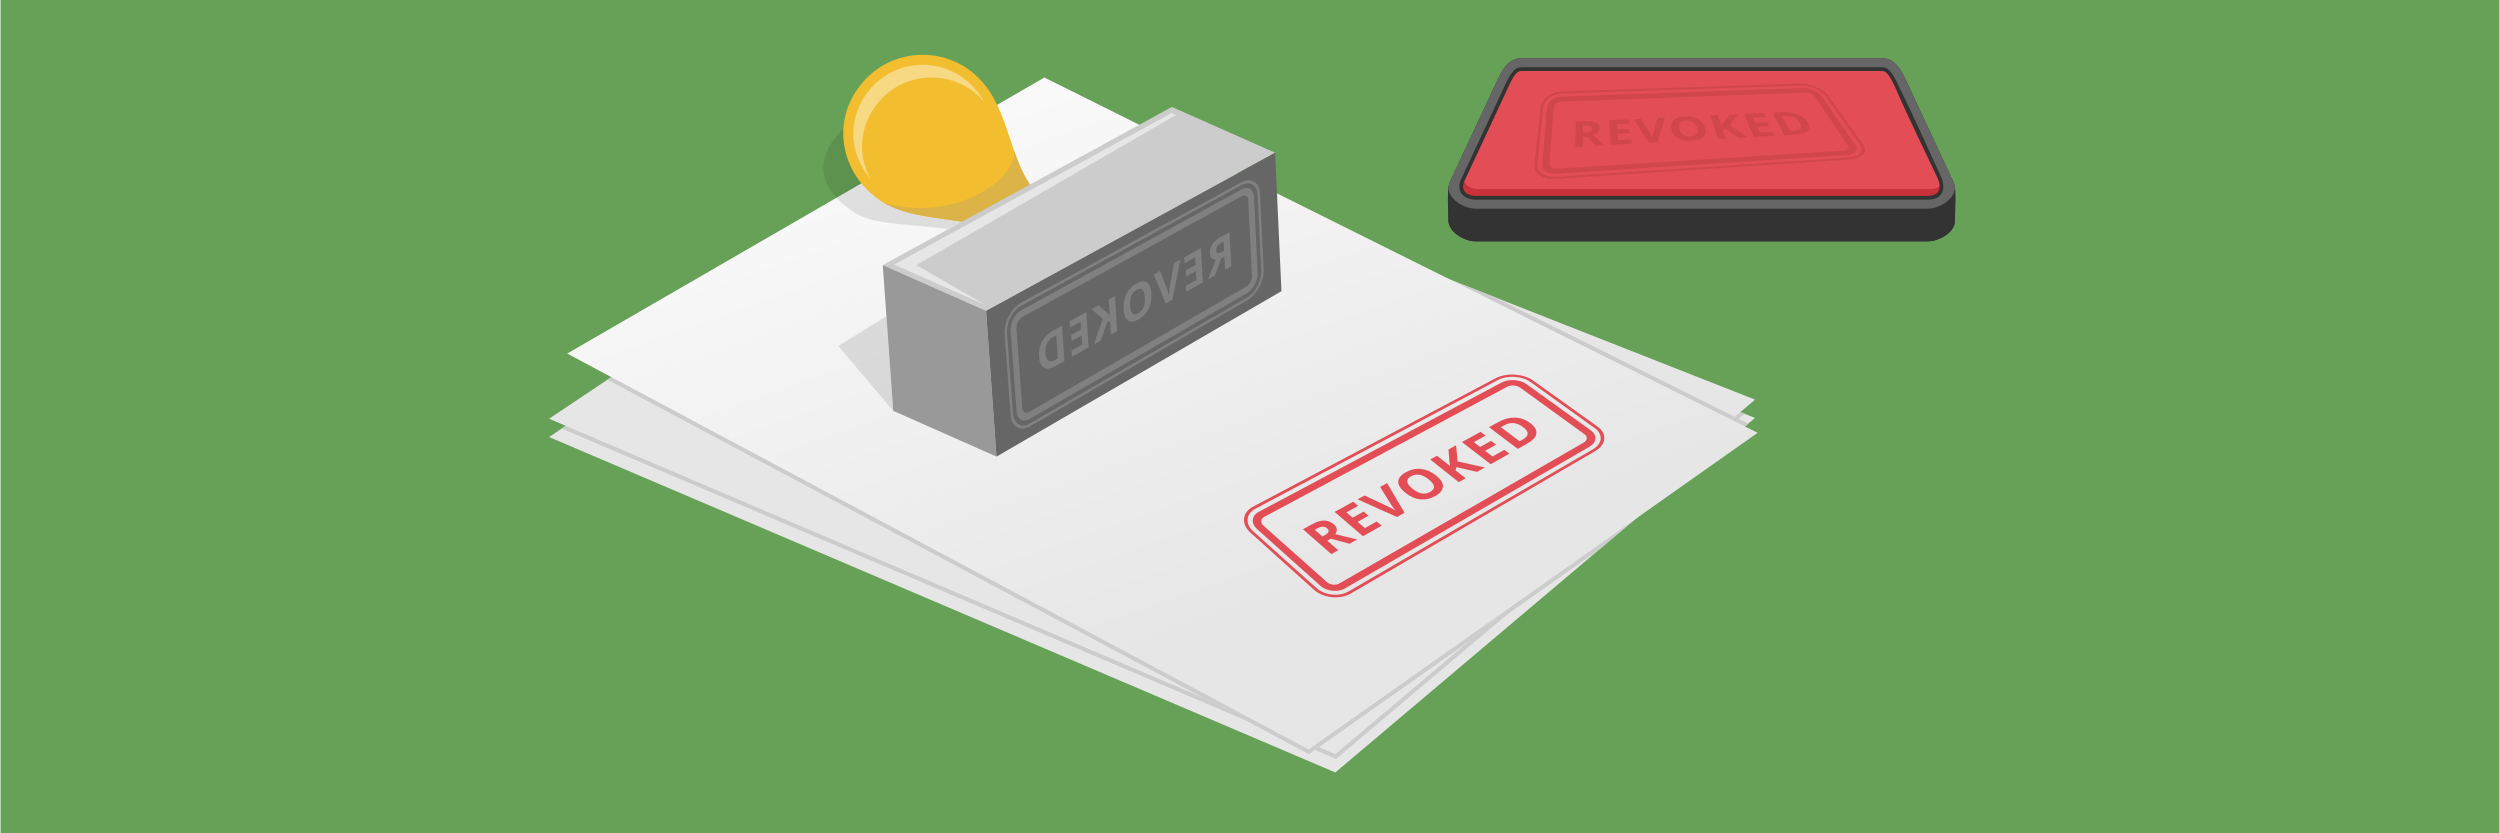 <?xml version="1.0" encoding="UTF-8"?>
<!DOCTYPE svg PUBLIC "-//W3C//DTD SVG 1.1//EN" "http://www.w3.org/Graphics/SVG/1.1/DTD/svg11.dtd">
<!-- Creator: CorelDRAW 2018 (64-Bit) -->
<svg xmlns="http://www.w3.org/2000/svg" xml:space="preserve" width="1500px" height="500px" version="1.1" style="shape-rendering:geometricPrecision; text-rendering:geometricPrecision; image-rendering:optimizeQuality; fill-rule:evenodd; clip-rule:evenodd"
viewBox="0 0 150025.4 50029.6"
 xmlns:xlink="http://www.w3.org/1999/xlink">
 <defs>
  <style type="text/css">
   <![CDATA[
    .fil12 {fill:#333333}
    .fil10 {fill:#666666}
    .fil0 {fill:#66A157}
    .fil9 {fill:#999999}
    .fil14 {fill:#C9323A}
    .fil2 {fill:#CCCCCC}
    .fil8 {fill:#DBB346}
    .fil13 {fill:#E34D55}
    .fil1 {fill:#E6E6E6}
    .fil6 {fill:#F2BE30}
    .fil16 {fill:#333333;fill-rule:nonzero}
    .fil11 {fill:gray;fill-rule:nonzero}
    .fil15 {fill:#D1454C;fill-rule:nonzero}
    .fil4 {fill:#E34D55;fill-rule:nonzero}
    .fil5 {fill:black;fill-opacity:0.102}
    .fil7 {fill:white;fill-opacity:0.4}
    .fil3 {fill:url(#id0)}
   ]]>
  </style>
  <linearGradient id="id0" gradientUnits="userSpaceOnUse" x1="75644.4" y1="36931.8" x2="61532.6" y2="-3440.1">
   <stop offset="0" style="stop-opacity:1; stop-color:#E6E6E6"/>
   <stop offset="1" style="stop-opacity:1; stop-color:#FEFEFE"/>
  </linearGradient>
 </defs>
 <g id="Layer_x0020_1">
  <g id="_1777446477248">
   <rect class="fil0" width="150025.4" height="50029.6"/>
   <g>
    <g>
     <polygon class="fil1" points="32933.3,26237.7 60815.2,7570.1 105333,25090.5 80133.7,46375.2 "/>
     <polygon class="fil2" points="37348.5,23281.6 60815.2,7570.1 100163,23055.8 104930.6,25430.4 95990.5,32981.6 78550.6,45280.6 "/>
     <polygon class="fil2" points="33691.9,25729.9 60815.2,7570.1 104705.4,24843.5 80176.5,45562 "/>
     <polygon class="fil1" points="32933.3,25139.4 60815.2,6471.8 105333,23992.3 80133.7,45276.9 "/>
     <polygon class="fil2" points="36435.9,22794.3 60815.2,6471.8 89654.7,17822 104112.6,25023 88113.9,38536.4 79150.6,44857.5 72220.9,41901 "/>
     <polygon class="fil3" points="34019.2,21225.8 62665.7,4653.4 105489.2,25982.8 78532.8,44993 "/>
    </g>
    <g>
     <g>
      <path class="fil4" d="M79361.4 32206.5c42.8,-23.4 87.2,-48.4 131.7,-73.1 131.6,-73 206.4,-142.2 231.1,-209.5 24.5,-67 -3.6,-136.9 -86,-206.8 -81.8,-69.5 -168.3,-102.4 -267.7,-97 -97.2,5.2 -213.2,43.6 -346.9,117.6 -42.5,23.7 -83.2,46.4 -124,68.7 153.6,134.2 306.8,267.7 461.8,400.1zm291.8 255.4c217.5,190.3 436.9,379.5 653.9,569.2 -136.9,77.1 -275.4,156 -412.4,233.2 -284.7,-248 -569.5,-496 -852.1,-744.3 -282,-247.8 -567.3,-496.3 -850.2,-745.4 188.5,-103.1 376.9,-206.4 566.9,-311 263.9,-145.2 500.6,-213.8 711.1,-210.3 209.7,3.6 403.1,77.4 574.4,225.1 99.9,86 158.6,180.3 173.7,281.6 15.3,102.7 -14.8,205.9 -83.1,308.1 672.1,168.4 1114.1,273.2 1313.5,319.4 -152.2,86.1 -306.7,172.8 -457,257.8 -372.7,-100.6 -746.2,-202.5 -1120.1,-305.1 -73.6,40.7 -146.9,82.1 -218.6,121.7zm3265.1 -903c-374.2,210.7 -748.1,422.2 -1122.3,632.9 -284.4,-242.8 -569.9,-485.6 -853.2,-728.6 -282.8,-242.5 -566.4,-486.2 -851.3,-729.8 370.8,-203.4 745.5,-409.1 1118.2,-613.6 98.5,84.3 198.6,166.9 296.7,250.6 -236.8,129.9 -471.5,259.3 -706.2,388.6 124.8,107.1 251.4,212.9 373.3,319.7 221.4,-121.5 440,-243.2 658.5,-365 100.5,83.3 198.6,167 296.7,250.7 -218.5,121.7 -439.1,244.6 -657.6,366.3 147.7,124.3 293.2,249.1 438.7,373.9 235.7,-131.8 473,-265.4 708.4,-397.9 100.8,83.9 199.7,168.9 300.1,252.2zm-93.3 -2325.4c137.8,-75.8 277.8,-152.2 417.8,-228.5 174.5,296.2 348,592.9 523,887.8 175.9,296.3 350.2,594.3 525.4,891.7 -148.4,83.9 -299.1,168.2 -449.4,253.2 -395.7,-174.6 -792.3,-348.8 -1186.5,-526.9 -393.5,-177.8 -788.1,-356.5 -1181.6,-536 138.2,-75.2 275.9,-151 415.9,-227.3 461.1,215.8 921.9,430.5 1382.1,645.2 81.8,38.2 172.1,84.1 274.6,139 100.4,53.9 170.5,93.2 207,115.9 -61.7,-65.4 -160.9,-183.5 -278.7,-368.3 -220.4,-345.8 -433.8,-697 -649.6,-1045.8zm3356.4 -687c283.8,226.9 424.2,446 415.6,657.4 -8.6,212.7 -160.1,404.3 -457,571.8 -298.8,168.5 -606.1,235.5 -916.6,201.3 -313,-34.4 -611,-169 -894.9,-402.5 -284.3,-233.9 -423.7,-454.7 -413.3,-666.6 10.3,-210.7 162.3,-396 461.2,-560.1 297,-163.1 602.6,-227.6 911.4,-192.9 310.2,34.8 609.3,164.3 893.6,391.6zm-1418.3 788.8c191.9,155.7 375.9,252.9 553,284.6 182,32.6 354.9,0.5 516.9,-90.6 330,-185.6 301.6,-433.1 -83,-742.7 -387.1,-311.4 -745,-374.9 -1070.8,-195.3 -164.8,90.9 -239.6,199.6 -225.4,323.8 14.2,124.3 117.8,265 309.3,420.2zm4349.2 -1269.2c-156.4,87.7 -312.5,176 -468.9,263.8 -411.6,-92.7 -821.9,-187.1 -1232.8,-282.9 -22.6,62 -42.9,123.5 -63.6,184.3 203.1,161.6 408.5,322.8 614,483.9 -139.2,77.6 -275.8,155.4 -412.8,232.5 -285.4,-227.1 -573.2,-453.9 -858.6,-681.1 -285.5,-227.2 -572.8,-453.3 -858.6,-681.2 135.8,-74.7 273.5,-150.5 409.3,-225.3 263.1,206.8 526.2,413.6 786.7,620.1 -14.7,-81.6 -25.9,-166 -41,-248.3 -18.7,-249.9 -39.5,-498.6 -56.3,-749.6 151.4,-83.1 302.9,-166.1 456.3,-250.2 28,322.2 56,644.5 84.8,968.1 545.9,124.1 1094.9,244.8 1641.5,365.9zm1469.4 -828.6c-374.2,210.7 -748.9,420.8 -1120.4,631.8 -287.3,-221.7 -575.4,-442.6 -861.6,-664.5 -286.1,-221.8 -572.7,-444.5 -860.1,-666.1 372.8,-204.6 743.6,-408.1 1118.3,-613.7 99.2,76.8 198,153 296.9,229.2 -234.6,129.4 -471.2,260 -706.2,388.7 127,97.7 253.5,194.7 379.7,291.1 218.5,-121.7 437.5,-242.7 656.1,-364.5 101.5,76.5 202.3,151.5 301.1,227.7 -218.5,121.8 -438.6,245.3 -657.2,366.9 148.8,113.2 295.4,226.7 444.6,340.4 233,-132 471.2,-264.2 706.5,-396.7 101.5,76.4 203.1,152.8 302.3,229.7zm1241.4 -1847.8c284,210 413,421.3 381.9,634.8 -31.6,216.1 -219.6,421.1 -562.8,614.7 -183.2,103.3 -368.5,207.3 -551.7,310.8 -286.8,-216.6 -575.8,-432.9 -863.7,-650.7 -286.6,-216.8 -574.6,-434.6 -861.9,-651.9 201.8,-110.9 405.8,-222.6 609.6,-334.4 316.4,-173.5 634.7,-252.1 961.3,-239.1 325.8,13 620.8,118.7 887.3,315.8zm-420.2 245.9c-371.5,-275 -741.6,-312.4 -1109.7,-108.7 -71.7,39.6 -145.3,80.2 -219,121 375.7,280.2 751.9,561 1126.1,843 58,-32.4 117.9,-65.8 177.7,-99.5 397.5,-223.4 405.1,-474.3 24.9,-755.8z"/>
      <path class="fil4" d="M75188.2 30421.3c2426.3,-1284.5 4854.3,-2570.5 7282.7,-3855.7 2426.4,-1284.3 4854.9,-2569.4 7283.1,-3855 325.1,-172.1 743,-243.3 1150.5,-218.8 406.7,23.1 807.4,140.8 1099.6,349 645.7,463.5 1294.3,925.5 1940.6,1388.2 646.3,462.5 1293.2,925.8 1940.7,1388.2 290.3,209.3 420.6,478.4 395.4,741 -23.6,265.1 -205,524.1 -531.9,714.9 -2447.6,1427.1 -4895.7,2853.5 -7341.3,4279.4 -2445.7,1426 -4893.7,2852.4 -7339.5,4278.3 -326.8,190.8 -742.1,262.2 -1147.4,219.6 -406,-43.8 -796.3,-200.4 -1081.2,-457.1 -632.8,-568.3 -1266.1,-1137.3 -1898.9,-1705.6 -632.8,-568.3 -1266,-1137.2 -1897.4,-1707.3 -286.8,-255.6 -414.2,-559.2 -388,-841.7 28.1,-283.7 207.9,-545.4 533,-717.4zm14711.5 -7607.3c-2430.8,1289.8 -4859.4,2579.1 -7286.4,3866.7 -2429,1288.7 -4857.9,2577.5 -7284.6,3865.6 -282,149.4 -436.4,375.7 -459.3,620.1 -24.9,245.6 83.8,508.8 331.8,728.8 632.8,568.4 1265.7,1136.6 1898.1,1704.3 632.5,567.7 1267.2,1134.8 1899.7,1702.5 246.4,221.9 587.1,355.5 938,392.9 347.8,36.6 708.4,-22.9 991.8,-187.2 2445,-1422.9 4892.4,-2845.8 7337.6,-4268.3 2445.1,-1422.6 4892.6,-2845.6 7339.5,-4269.6 283,-164.9 438.6,-389.3 460.1,-618.7 20.4,-227 -93.2,-459 -343.5,-639.7 -648.3,-463.7 -1293.1,-928.2 -1940.3,-1392 -646.6,-463.4 -1293.5,-926.5 -1939.8,-1391.3 -252.6,-180.2 -598.2,-282.6 -949.4,-303 -353.4,-20.1 -713.2,40.7 -993.3,188.9z"/>
      <path class="fil4" d="M75535 30730.9c2428.6,-1293.8 4859.2,-2588.4 7287.9,-3881.8 2426.8,-1292.3 4857.9,-2586.2 7288.3,-3881.1 217.1,-115.5 492.8,-162.1 763.9,-146.7 269.3,16.5 534.7,96.4 729.6,235.4 644.8,466.6 1294.1,930.1 1939.9,1395.7 645,465.1 1293.1,930.2 1939.5,1395.1 193,140.1 280.7,319.3 265.2,493.8 -17.2,175.6 -134.5,347.3 -352.6,474.1 -2447.3,1418.9 -4894.6,2837.7 -7338.1,4254.4 -2445.3,1417.8 -4892.6,2836.7 -7338.4,4253.9 -218.5,126.1 -492.3,171.6 -761.3,142.5 -1.9,1.1 -1.9,1.1 -2.3,0.4 -268.4,-28.4 -531.7,-130.7 -719.6,-301.3 -631.7,-566.4 -1266,-1133 -1900.1,-1698.7 -633.4,-565.3 -1265.6,-1132.2 -1897.7,-1699.2 -190.1,-170.1 -275.2,-371.2 -259.5,-558.3 0,0 0,0 1.9,-1.1 17.6,-188.2 136.3,-361.6 353.4,-477.1zm14919.2 -7512.1c-2431.5,1301.7 -4862.7,2604.1 -7291.9,3905.4 -2429.3,1301.3 -4860.5,2603.6 -7289.7,3904.9 -109.6,58.3 -172.1,148.3 -180,244 -9.3,97.5 33.1,199.9 130.8,287.4 632.8,563.9 1266.7,1127.7 1900.8,1691.2 633.4,563.1 1266,1128.4 1900.8,1691.2 95.4,88 228.6,139.5 368.8,155.1 136.7,14.1 277.4,-8.7 388.8,-72.5 2444.7,-1410.3 4890,-2819.6 7334.8,-4229.6 2442.9,-1408.8 4889.7,-2820 7334.8,-4229.6 110.9,-64.5 172,-152.6 180.2,-243.3 6.7,-88.9 -37.4,-181.4 -135.9,-252.5 -646,-468.6 -1293.5,-935.5 -1939.1,-1403.2 -645.1,-467.4 -1293.2,-934.7 -1936.9,-1403.7 -100.7,-70.7 -235.8,-112.3 -375.9,-119.1 -139,-9.2 -281.3,15.3 -390.4,74.3z"/>
     </g>
     <g>
      <path class="fil5" d="M61799 11081.3c-1849.7,1011.5 -3055.2,1670.8 -4904.9,2682.3 -1800.6,-304 -4334.6,-229.5 -5460.5,-904.6 -6129.9,-3676 3320.5,-9354.8 6353.4,-5383.2 898,1175.9 3061,2247.1 4012,3605.5z"/>
      <path class="fil6" d="M60570.4 14463.5l2051.6 -2462.7c-2035.4,-1695.6 -1849.6,-4915.5 -3615.8,-7009.4 -1902.6,-2262.9 -5391.4,-2273.1 -7292.1,8.5 -2008.8,2411.4 -1160.4,5680.9 1309,7173.7 2378.7,1358.8 5512,594.4 7547.3,2289.9z"/>
      <path class="fil7" d="M61767.3 12089.1l34.2 -41c-68.3,-73.4 -134.2,-148.9 -198,-226.4 52.3,90.5 106.8,179.7 163.8,267.4zm-2683.6 -5935.9c-156.4,-273.2 -332.7,-533.3 -536.5,-775.3 -1666.5,-1979 -4712.8,-1985.8 -6372.1,6.1 -1384.1,1661.6 -1237.7,3850.4 44,5340.4 -764.1,-1413.5 -682.1,-3182.4 481.1,-4578.8 1659.4,-1991.9 4705.7,-1985.1 6372.2,-6.1l11.3 13.7z"/>
      <polygon class="fil5" points="53592.6,24663.5 53184.8,18977 50293.8,20772.9 "/>
      <path class="fil8" d="M60570.4 14463.5l2051.6 -2462.7c-928.6,-773.6 -1394.8,-1864.5 -1795,-3020.9 329,1602.4 -3328.1,4452.9 -7803.9,3193.7 2378.7,1358.8 5512,594.4 7547.3,2289.9z"/>
      <polygon class="fil2" points="76521.5,9169.8 70320.8,6421.2 52964.8,15912.3 59165.5,18660.8 "/>
      <polygon class="fil1" points="70304.5,6786.4 53641.6,15884.1 59151.6,18326.5 54985.4,15913.5 70571.3,6904.6 "/>
      <polygon class="fil9" points="53592.6,24663.5 52964.8,15912.3 59165.5,18660.8 59793.3,27412 "/>
      <polygon class="fil10" points="59165.5,18660.8 76521.5,9169.8 76900.8,17481 59793.4,27412 "/>
      <g>
       <path class="fil11" d="M73457.9 15053.5c-39.3,21.1 -79.5,44.3 -117.8,65.8 -117.6,66 -204.8,92.8 -263.8,78.1 -56.7,-14.1 -88.8,-73.8 -94.4,-171.2 -5.7,-98.5 18,-183.7 73.5,-256.6 55.7,-72.9 144.5,-143.3 262.1,-209.4 38.3,-21.5 74.2,-42.3 112.4,-64.1 10.1,185.4 20.1,370.8 28,557.4zm19.9 350.9c12.2,265.3 26.6,527 39.8,790.5 123.3,-69.9 246.5,-139.9 369.8,-209.9 -17.6,-342.2 -34.1,-683.8 -51.7,-1026 -17.5,-342.3 -35.1,-684.5 -52.8,-1026.7 -169,94.5 -340.7,189.5 -510.4,284.3 -237.2,132.5 -410,282 -519.5,448.6 -108.2,164.8 -157.2,350.8 -145.5,558.4 6.8,120.4 38.2,215.5 100.3,277.8 62.6,62.8 146.2,91.1 253.8,85.7 -238.2,611.8 -394.6,1008.9 -465.9,1188.1 137.4,-76.3 274.9,-155.1 410.1,-232.8 125.2,-341.7 249.4,-684 374.6,-1025.6 65.4,-37.7 132,-74.7 197.4,-112.4zm-2296.4 2118.1c336,-190.4 669.7,-379.8 1003.5,-569 -18.8,-345.4 -35.8,-690.2 -55.1,-1033 -19.2,-343.6 -38.5,-688.9 -56.1,-1033.6 -336,188 -672,376 -1007.9,564 7,119.7 12.9,238.8 18.9,360.2 213.8,-119.8 425.4,-238.5 637,-357.2 8.5,152.5 17.1,302.6 24.6,454.5 -196.4,110.5 -392.8,220.9 -591.3,332.6 8.2,120.3 14.1,239.4 21.1,359 196.4,-110.4 392.7,-220.9 590.1,-333.2 10,177.9 20,355.9 27.8,535 -208.3,118.2 -421,238.7 -632.6,359.9 5.9,119 13,241.1 20,360.8zm-1569.6 -1259.1c-124.4,69.3 -248.8,138.6 -375.3,209.1 120.2,292 240.4,584.2 359.5,875.6 119.1,291.4 238.2,582.8 356.3,873.6 134.1,-75.8 268.3,-151.7 402.4,-227.5 79.4,-403.1 160.7,-807.4 238.3,-1209.3 77,-399.4 157.7,-801.8 236,-1203.1 -123.2,70 -249.7,140.5 -374.1,209.8 -86.2,472.9 -172.4,946.2 -258.6,1421 -15.4,84.8 -27.8,180 -41.3,287.8 -13.4,107.4 -22.9,183.2 -25.7,223.4 -13.1,-81.5 -45.5,-220.5 -114,-408.9 -128.5,-352.9 -267.3,-703.2 -403.5,-1051.5zm-2185.3 2304.1c22,347.9 110.2,575 264.8,679.5 154.6,104.7 365.8,82.8 633,-69.5 265,-151.1 466.6,-361.7 598.4,-628.3 131.7,-266.5 186.5,-573.2 165,-920.5 -21.5,-346.6 -108.5,-572.8 -262.5,-675.8 -155.1,-103.7 -368,-79.2 -637.4,71.8 -267.2,149.8 -466.7,356.9 -597.4,621.6 -130.6,264.7 -186,572.2 -163.9,921.2zm1272.9 -717.7c14,232.7 -10.6,431.1 -75.9,589.5 -66.8,162 -177.3,283.2 -322.7,365.5 -295.2,166.9 -457.4,16 -486,-456 -28.6,-473.7 103.9,-792 397.5,-955.6 148.1,-82.5 264.5,-86.3 346,-10 80.9,75.7 127.1,233 141.1,466.6zm-3059.7 2823.8c140.8,-79.3 280.3,-159.3 419.9,-239.3 132.5,-381.7 266,-765.2 398.4,-1146.9 56.2,15.9 109.2,32.4 164.3,47.6 16.4,250.6 32.8,501.2 49.2,751.8 123.3,-70 246.5,-139.9 367.6,-208.7 -22.1,-349.8 -41.9,-701.6 -65.2,-1053.7 -23.1,-348.7 -45.3,-700.3 -67.4,-1050.1 -122.1,68.2 -246.5,137.5 -370.8,206.8 20.6,321.9 40.1,643.1 62.9,963.9 -53.5,-56.1 -106.9,-112.2 -162.6,-167.1 -171.1,-150 -344.4,-301.2 -518.8,-450.8 -136.4,74.6 -273.8,153.4 -411.3,229.8 223.4,197.9 446.8,395.9 670.2,591.4 -179.2,509.1 -357.3,1016.3 -536.4,1525.3zm-1314.2 747.4c334.8,-191.2 668.6,-380.5 1002.3,-569.8 -23.2,-352.9 -45.3,-705.9 -69.6,-1058.8 -24.3,-351.8 -48.6,-704.6 -69.7,-1058.8 -336,188 -670.9,374.3 -1006.8,562.2 8.2,122.9 16.3,245.7 23.5,370.3 213.7,-119.9 425.4,-238.5 637,-357.2 10.7,156.3 21.5,310.1 31.2,465.8 -196.3,110.5 -393.8,220.3 -590.1,330.8 8.2,125.3 17.4,246.3 24.6,370.9 196.3,-110.5 393.7,-222.8 590,-333.3 12.3,181.8 24.5,363.5 35.7,547.1 -210.6,119.3 -421.1,238.7 -633.7,359.2 9.2,123.4 16.3,248.1 25.6,371.6zm-1977.7 -9.9c24.3,351.8 127.3,576.4 302,669.6 178.2,95.1 420.3,53.3 727.9,-121.8 163.5,-92.9 329.4,-186.9 493,-279.8 -25.5,-354.3 -47,-709.8 -72,-1065.1 -24.7,-352.5 -50.9,-708.4 -75.1,-1062 -182.2,101.6 -364.5,203.1 -548.7,306.1 -284.7,159 -501.1,375.9 -645.4,647.2 -145.3,273.4 -204.6,573.5 -181.7,905.8zm386.3 -205c-33.1,-459 115.1,-780.5 446.8,-965.9 66.4,-37.2 132,-74.7 198.5,-111.7 31.2,463.4 63.5,924.9 97,1387.1 -52.4,30.6 -106,60.3 -159.3,90.5 -356.7,202.6 -549.3,65.2 -583,-400z"/>
       <path class="fil11" d="M74479.6 10950.2c-2202.7,1204.8 -4407.3,2411.2 -6610.2,3615.5 -2203.5,1204.6 -4407.5,2410.7 -6611.3,3614.8 -296.7,162 -552.2,456.4 -731.2,803.3 -175.8,343.8 -274,740.7 -245.2,1101.9 59.8,802.2 119.6,1606.2 180.4,2407.2 60.9,802.1 119.6,1604.4 178.3,2408.5 28.8,361.1 172.8,622.9 383.1,746.8 208.3,130.1 485,121.1 775.1,-47.2 2173.4,-1261.4 4345.6,-2523.4 6516.8,-3783.6 2171.2,-1260.2 4343.5,-2522.2 6514.7,-3782.4 291.1,-167.6 548.8,-460.7 730.1,-798.9 182.5,-337.4 286.4,-718.8 269.8,-1062.8 -36.1,-758.8 -72.2,-1520.1 -108.4,-2281.3 -36.2,-758.7 -72.3,-1520 -108.5,-2281.3 -15.4,-343.4 -150.4,-587.6 -356.3,-706.4 -205.9,-121.4 -482.7,-114.8 -777.2,45.9zm-13207.1 7408.4c2203.7,-1206.6 4407.8,-2412.7 6609,-3618.6 2202.9,-1206.7 4406.4,-2413.8 6608,-3619.2 255.3,-139.7 492.5,-145 669.6,-40.6 179.3,103.2 296.3,314.7 310,610.4 36.2,763.7 71.9,1525 108.5,2283.8 36.8,761.9 73.4,1523.1 109.6,2281.9 13.7,298.1 -75.5,626.7 -232.1,917.9 -158.8,294.8 -381.9,549.3 -632.7,694.1 -2172.3,1259.5 -4344.4,2519.5 -6516.9,3778.6 -2170.9,1258.1 -4344.6,2519 -6516.9,3778.6 -251.9,146.6 -492.4,149.9 -671.9,39.2 -183.7,-108.2 -308.6,-334.2 -331.2,-645.1 -58.7,-803.9 -118.6,-1606.2 -179.4,-2406.5 -60.8,-800.4 -119.4,-1604.4 -179.2,-2406.6 -23.9,-314 58.6,-653.8 215.1,-954.9 153.2,-298.1 375.2,-553.3 630.5,-693z"/>
       <path class="fil11" d="M74500.4 11370.6c-2200.4,1208.5 -4403.9,2418.1 -6604.6,3626.1 -2201.2,1208.4 -4403.1,2415.8 -6606.7,3624.9 -196.4,108 -366.4,302.8 -484.3,533.3 -116.8,228.6 -181.5,492.9 -163,732.4 59.7,802.2 119,1605.5 179.2,2404.1 60.4,801.4 118.4,1603.7 176,2407.1 19.6,237.6 114.1,411.4 253.6,496 139.5,84.7 323,82.2 518.2,-31.5 2172.3,-1257 4347.1,-2514.8 6520.3,-3771.6 2172.5,-1256.6 4346.8,-2515.3 6519.1,-3772.4 194.1,-111.8 366.3,-307.8 485.3,-532.6 2.2,-1.2 2.2,-1.2 2.2,-1.2 120.2,-224.2 189.4,-478.4 178.8,-705.9 -36.2,-761.2 -72.8,-1523.2 -109.6,-2284.4 -36.6,-759.4 -73.4,-1523.2 -110.7,-2285.1 -10.6,-227.5 -100.6,-391.1 -236.8,-471.3 0,0 0,0 -1.1,-0.7 -136.1,-77.8 -318.5,-74.6 -515.9,32.8zm-13177.4 7674.2c2200.5,-1211 4399.8,-2422.7 6600.1,-3633.7 2198.2,-1209.8 4399.7,-2422.7 6596.8,-3633.3 100.4,-53.9 193.7,-57.8 265.7,-18 69.7,41.1 113.6,126 120.6,243.2 37.3,761.9 74.7,1526.4 111.8,2285.7 37.4,764.4 74.6,1526.3 111.9,2288.2 4.8,118.4 -29.8,248 -93.1,363.1 -60.1,114.6 -148.8,217.2 -249.2,273.6 -2174.6,1253.2 -4350,2508.9 -6523.7,3762.3 -2174.2,1253.7 -4351.3,2507.7 -6527,3762.7 -99.2,57.1 -192.6,58.7 -264.6,13.8 -70.9,-44.2 -119.2,-131.8 -129.6,-253.3 -58.6,-801.6 -116.2,-1602.6 -175.9,-2402.3 -59.7,-799.6 -118.4,-1601.2 -175.9,-2402.1 -10.4,-121.6 24.1,-258.6 81.9,-374.5 61.1,-118.9 149.9,-219 250.2,-275.4z"/>
      </g>
     </g>
     <g>
      <path class="fil12" d="M86925.1 13286.5l2 0c44.3,644.2 920.5,1202.1 1648.2,1202.1l27106.3 0c727.7,0 1648.2,-556.7 1648.2,-1202.1 0,-328.6 0.1,-1916.3 0.1,-2090.2l-873.3 0 -1945.2 -4164.8c-366.9,-785.4 -709.4,-1576.5 -1576.5,-1576.5l-21612.9 0c-867.1,0 -1209.5,790.9 -1576.4,1576.5l-1945.3 4164.8 -875.2 0 0 2090.2z"/>
      <path class="fil12" d="M86925.1 13286.5l2 0c44.3,644.3 920.5,1202.1 1648.3,1202.1l27106.2 0c727.7,0 1648.2,-556.6 1648.2,-1202.1 0,-431.1 129.1,-1905 -71.8,-2335.2l-2746.7 -5880.7c-366.7,-785.3 -709.3,-1576.4 -1576.3,-1576.4l-21613 0c-867.1,0 -1209.5,790.8 -1576.4,1576.4l-2746.6 5880.7c-181.5,388.7 -73.9,1857.6 -73.9,2335.2z"/>
      <path class="fil10" d="M91322 3494.2l21612.9 0c867.1,0 1209.6,791.1 1576.5,1576.4l2746.6 5880.7c366.7,785.2 -710,1576.4 -1576.4,1576.4l-27106.3 0c-866.4,0 -1943.3,-790.7 -1576.4,-1576.4l2746.7 -5880.7c366.9,-785.6 709.3,-1576.4 1576.4,-1576.4z"/>
      <path class="fil13" d="M91322 4147.8c-105,0 -196.2,20.4 -284.5,77.9 -294.1,191.9 -554.2,809.8 -699.7,1121.4l-2555.8 5472.1c-267.8,573.4 83.9,1055 793.3,1055l27106.3 0c977.4,0 931.1,-760 716,-1220.5l-2478.4 -5306.6c-145.6,-311.7 -405.6,-929.5 -699.7,-1121.4 -88.4,-57.6 -179.6,-77.9 -284.6,-77.9l-21612.9 0z"/>
      <path class="fil14" d="M87842.8 10689l-60.8 130.2c-267.8,573.4 83.8,1055 793.4,1055l27106.2 0c689.7,0 869.6,-378.5 840.2,-763.1 -127.4,143.1 -344.8,238 -690.2,238l-27106.2 0c-537.7,0 -869.8,-276.6 -882.6,-660.1z"/>
      <g>
       <path class="fil15" d="M95006.9 7957.8c49.3,-2.4 96.5,-4.6 144.3,-6.8 142.2,-6.5 245.2,-30.2 311.1,-65.9 67.4,-36.6 98.9,-91.2 97.3,-162.2 -1.6,-71 -35.9,-120.8 -103.6,-147.1 -69.8,-27.2 -175.9,-36.4 -316.3,-29.5 -45,2.2 -90.5,4.8 -133.9,6.8 1.4,135.4 2,269.6 1.1,404.7zm-1.2 257.3c0.8,192 1.6,384.1 1.6,574.9 -154.3,8 -308.6,16 -463.9,26.1 4.5,-251.5 9,-501.8 13.4,-751.2 4.4,-250.2 9.7,-501.7 12.6,-752.3 198.4,-8.8 399,-17.2 601.1,-27.1 278.2,-13.4 484.7,16.1 621.4,83 137.4,67.3 209.6,173.5 216,323.4 3.7,86.6 -27.2,166.3 -93.1,237.9 -65.9,71.7 -162.8,130.4 -286.2,176.5 332.4,315.8 552.9,520.8 657.7,612.4 -171,8.5 -342.9,19 -513.3,28.6 -176.5,-180.8 -352.9,-361.6 -526.3,-544.3 -79.9,4.8 -160.4,8.5 -241,12.1zm2926.9 411.5c-420.6,24 -839.5,47.1 -1256.9,69.2 -17.1,-245 -32.6,-490.9 -48.2,-736.8 -15.5,-245.8 -31.8,-493 -49.5,-739.1 394.4,-18 790.3,-36.9 1184.7,-54.9 10.5,86.2 19.6,170 31,254 -253.2,13.1 -505.4,24 -756.3,37.3 8.3,107.7 18.9,215.7 27.3,323.4 237.1,-11.4 475.1,-24.9 712.3,-36.3 9.8,85 18.9,168.8 28.7,253.9 -241,12 -479.7,24.3 -720,37.6 10.3,125.4 21.2,252 32.2,378.5 260.8,-14.4 523.9,-28.5 784.7,-42.9 8.2,85.9 20.2,171.1 30,256.1zm1539.3 -1540.7c146.6,-6.6 293.3,-13.2 441.5,-20.7 -67.7,244.9 -140.4,491.6 -212.5,737 -71.8,244.5 -153.1,492.4 -230.8,738.4 -168,9.9 -334.5,18.8 -502.6,28.6 -161.7,-234.9 -322.6,-470.2 -475.3,-705.8 -152.5,-235.5 -302.7,-474.2 -450.6,-710.9 146.6,-6.6 293.3,-13.2 441.6,-20.7 170.8,282.7 347.9,561.6 527.1,844.2 30.3,47.8 60.5,108.3 95.8,173.5 36,66.5 59.7,112 69.3,139.2 1.6,-62 15.9,-170.1 56.9,-324.6 78.2,-294.5 161.9,-585.2 239.6,-878.2zm2860.2 579.1c72.4,232.5 41.7,416 -99.3,551.4 -140.6,135.2 -381.6,212 -714.7,230.2 -334.4,18.3 -607.3,-30.3 -814.3,-147.7 -206.9,-117.4 -333.6,-294.5 -386.1,-533.1 -52.3,-237.9 -5.7,-423.6 136,-557.3 140.3,-132.5 367.8,-207.1 683.8,-221.4 313.8,-14.2 574.9,37.1 779.8,153.9 203.9,116.4 342.2,291.1 414.8,524zm-1543.9 78.7c38.4,158.9 111.1,278.1 220.9,353.5 111,76.1 260.7,107.9 441.6,98.1 365.7,-19.8 503.6,-188.8 411.6,-507 -91.5,-317 -310,-468.9 -658.7,-452.2 -177.1,8.4 -299.1,56.8 -368.1,141.8 -69.8,85.9 -85.8,207 -47.3,365.8zm4081.5 496.4c-174.8,9.1 -351.2,19.2 -523.8,28.5 -265,-183.4 -526.2,-367.5 -784.2,-553.5 -52.8,32.7 -104.9,66.5 -158.5,98.1 60,166.5 117.7,332.8 175.4,499.1 -154.3,8 -308.7,16 -460,25.4 -77.8,-232.8 -156.2,-466.6 -234,-699.4 -77.7,-232.7 -153.9,-466.3 -231.6,-699.1 142.1,-7 288.8,-13.7 435.4,-20.2 73.8,211.5 148.9,425.5 225,637.3 36.2,-57.3 76.9,-114.2 116.2,-173.3 131,-166.4 258.2,-332.1 385.3,-497.8 161.1,-7.3 322.2,-14.6 483.3,-21.8 -156.9,216 -318.8,430.4 -484.7,645.5 345.9,245.2 699.5,489.2 1056.2,731.2zm1645.7 -93.3c-419.9,25.2 -837.3,47.3 -1254,70.6 -98.5,-228.3 -197.7,-456.3 -295.4,-685 -97.8,-228.8 -195.4,-457.6 -292.3,-686.8 392.1,-18.3 786.5,-36.2 1182.5,-55.2 36.6,80.2 75.7,157.3 113.9,236.5 -252.3,10.9 -503.9,23 -755.5,35.1 45.2,101.7 91.1,201.4 135.6,302 236.4,-12.6 475.1,-24.9 712.3,-36.3 37.5,78 75.6,157.3 113.2,235.3 -240.3,13.3 -479,25.6 -720,37.7 54,116.8 106.4,234.6 160.4,351.5 259.3,-13.6 521.6,-28.9 784.7,-43 36.6,80.1 76.4,158.4 114.6,237.6zm1971.1 -807.7c131,216.9 133.6,391.9 -0.2,518.1 -136.1,128.3 -397.8,202.8 -784,224 -205.3,11.3 -410.6,22.9 -617.4,35.2 -116.2,-225.7 -229.9,-451.3 -345.3,-676 -115.4,-224.5 -230.8,-449.3 -346.9,-675 215.1,-9.3 429.4,-20 646,-30.1 334.3,-15.6 626.8,31.6 882.4,137.3 254.6,105.4 441.3,261.1 565.4,466.5zm-461.2 30.7c-165.2,-287.5 -443.3,-422.4 -837.5,-403.1 -77.7,3.8 -156.6,7.7 -234.9,11.6 157.3,292.3 312.4,584.3 469,875.3 63.9,-3.1 130,-6.6 195.4,-10.2 441.8,-24.5 576,-181.4 408,-473.6z"/>
       <path class="fil15" d="M93710 5490.5c2382,-78 4766.1,-156.2 7149.6,-234.7 2381.9,-78.4 4766.1,-155.7 7150.3,-233.5 319.7,-11.5 673,69.8 987.8,208.3 313.4,136 590.7,329.5 746.7,547.4 349,484.5 696.5,969.8 1043.2,1454 346.8,484.2 695,970.8 1042.6,1452.9 156.7,219.1 140.4,428.9 -15.9,588.4 -156.5,162.6 -453.1,274.7 -844.9,300.6 -2925.8,195 -5853,388.3 -8777.2,581.8 -2924.8,193.5 -5851.3,386.7 -8776.2,579.6 -391.9,25.9 -741.5,-52.8 -984.2,-205.6 -240.4,-152.5 -371.6,-378.9 -344.8,-635.6 61.9,-571.6 121.5,-1143.5 181.7,-1714.2 60.3,-570.6 119.9,-1142.5 179.5,-1714.3 28.4,-257.7 184.5,-496.8 416,-672.3 226.4,-177.2 527,-293.3 845.8,-302.8zm14372.5 -359.2c-2397.2,80.8 -4796.7,161.3 -7191.7,242.3 -2394.9,81 -4792.2,161.8 -7187.2,242.8 -278.7,9.3 -538,108.9 -734.8,260.8 -199.9,153.8 -336.5,361 -358.1,583.4 -55.7,571.2 -112.2,1141.2 -168.7,1711.2 -56.4,569.9 -112.2,1141.1 -170.2,1712 -22.3,221.3 94.2,415.5 303.4,547.3 209.2,131.9 510,203.4 847,181.6 2911.2,-191 5826.2,-382.1 8737.9,-572.7 2911.2,-190.5 5826.8,-381.7 8739.6,-573.7 336.3,-22.9 591,-119.7 726.4,-260.6 135.2,-137.5 149,-319.3 16.2,-508.7 -345.2,-485.1 -688.1,-970.1 -1031.8,-1456.1 -342.1,-483.7 -685.9,-969.8 -1031.1,-1454.9 -132.7,-189.3 -369.9,-357.9 -642.8,-475.6 -271.4,-118.7 -577.6,-188.6 -854.1,-179.1z"/>
       <path class="fil15" d="M93694.2 5801.9c2413.4,-85.6 4829.8,-170.3 7245.6,-255.3 2414,-84.9 4829.8,-169.9 7248.5,-253.8 213.5,-8.4 448,44.2 659,135.9 208.6,91.5 390.7,220.5 489.8,367.1 339.1,485.6 677.4,973.2 1014.2,1458.6 337.5,486.5 675.1,973.1 1014.9,1459.8 99.1,146.6 88,286.1 -15,392.1 -103.8,108.1 -299.4,182.7 -556.6,199.7 -2893.6,188.6 -5788.5,374.9 -8681.2,561.2 -2894.8,186.4 -5789,373.6 -8681.7,560.1 -257.2,16.9 -486.4,-37.4 -646.6,-140.2 -1.6,1 -1.6,1 -1.6,1 -159.5,-101.7 -249.3,-250.6 -235.5,-421.5 52.6,-569.2 102.5,-1138.9 153.3,-1708.3 50.6,-568.4 101.4,-1137.9 151.7,-1707.4 16.1,-170.7 119.4,-330.1 270.8,-447.5 0,0 0,0 1.5,-0.9 151.4,-117.4 352.5,-193.6 568.9,-200.6zm14661.9 -249.6c-2448,91.8 -4896,183.7 -7341.7,275.8 -2445.6,92.1 -4893.6,184 -7338.4,274 -111.7,4.8 -216.4,43 -294.6,104.7 -79.5,59.4 -128.6,141.6 -137.1,227.9 -40.5,568.4 -81.3,1136.8 -122.7,1702.8 -41.5,567.2 -82.2,1134.4 -124.9,1702.6 -4.7,85.7 39.8,161.2 122.1,214.4 82.2,53.3 201.8,79.9 331.1,72.5 2862,-180.9 5724.8,-360 8587.3,-540.4 2862,-180.3 5724.7,-360.6 8589,-541.2 128.6,-8.5 229.5,-46.1 281.5,-101.8 51.9,-55.6 58.1,-128.1 10.4,-201.7 -330.5,-489.1 -658.2,-976.8 -986.5,-1465.6 -327.6,-487.7 -655.9,-976.5 -986.5,-1465.5 -49.8,-73.9 -142.6,-141.3 -248.7,-188.3 -106.1,-47 -230.2,-74.1 -340.3,-70.2z"/>
      </g>
      <path class="fil16" d="M91322 4261.2c-44.2,0 -84,4 -120.2,13.3 -35.1,9.2 -69.1,24.1 -102.8,46 -236.8,154.5 -465.4,653.1 -610.9,970.4 -854.7,1863 -1736.1,3718.6 -2603.8,5576.2 -53.2,114.1 -78.6,223.4 -78.6,323.9 0,106 28.7,201.9 82.4,282.4 55.1,82.4 137.4,151.1 243.1,200.4 119.1,55.7 268.8,87 444.2,87l27106.2 0c188.7,0 333.1,-29.7 441.2,-80.1 106.6,-49.8 178.6,-121 223.5,-204l3 -5.2c43.8,-83.8 62.1,-181.8 62.1,-283.2 0,-167.9 -49.1,-343.2 -116.2,-486.7 -833.3,-1784.3 -1752,-3618.3 -2529.4,-5417.4 -145.7,-317.6 -372.7,-810.3 -607.9,-963.7 -33.6,-21.9 -67.6,-36.8 -102.9,-46 -36,-9.4 -75.9,-13.3 -120,-13.3l-21613 0zm-176.9 -205.5c57.8,-15 116.1,-21.4 176.9,-21.4l21613 0c60.7,0 119.1,6.3 176.7,21.4 58.8,15.3 114.8,39.7 169.3,75.2 289.9,189 533.8,718.1 690.1,1059 878.1,1756.1 1694.5,3629.5 2528.9,5416 79.8,170.8 138.3,380.3 138.3,582.4 0,136.2 -26.4,270.4 -89.3,389.7l-3.4 6.8c-66.7,123.1 -172.1,228.2 -327.1,300.6 -137.8,64.4 -314.4,102.2 -536.9,102.2l-27106.2 0c-208.3,0 -390.5,-39.3 -539.9,-109 -143.8,-67.2 -257.3,-162.8 -335.2,-279.4 -79.2,-118.7 -121.4,-257.3 -121.4,-408.2 0,-131.8 32.5,-273.6 100.7,-419.6 867.7,-1857.6 1745,-3713.1 2602.9,-5574.9 156.4,-340.5 401.7,-875.4 693.4,-1065.6 54.6,-35.5 110.6,-59.8 169.2,-75.2z"/>
     </g>
    </g>
   </g>
  </g>
 </g>
</svg>
